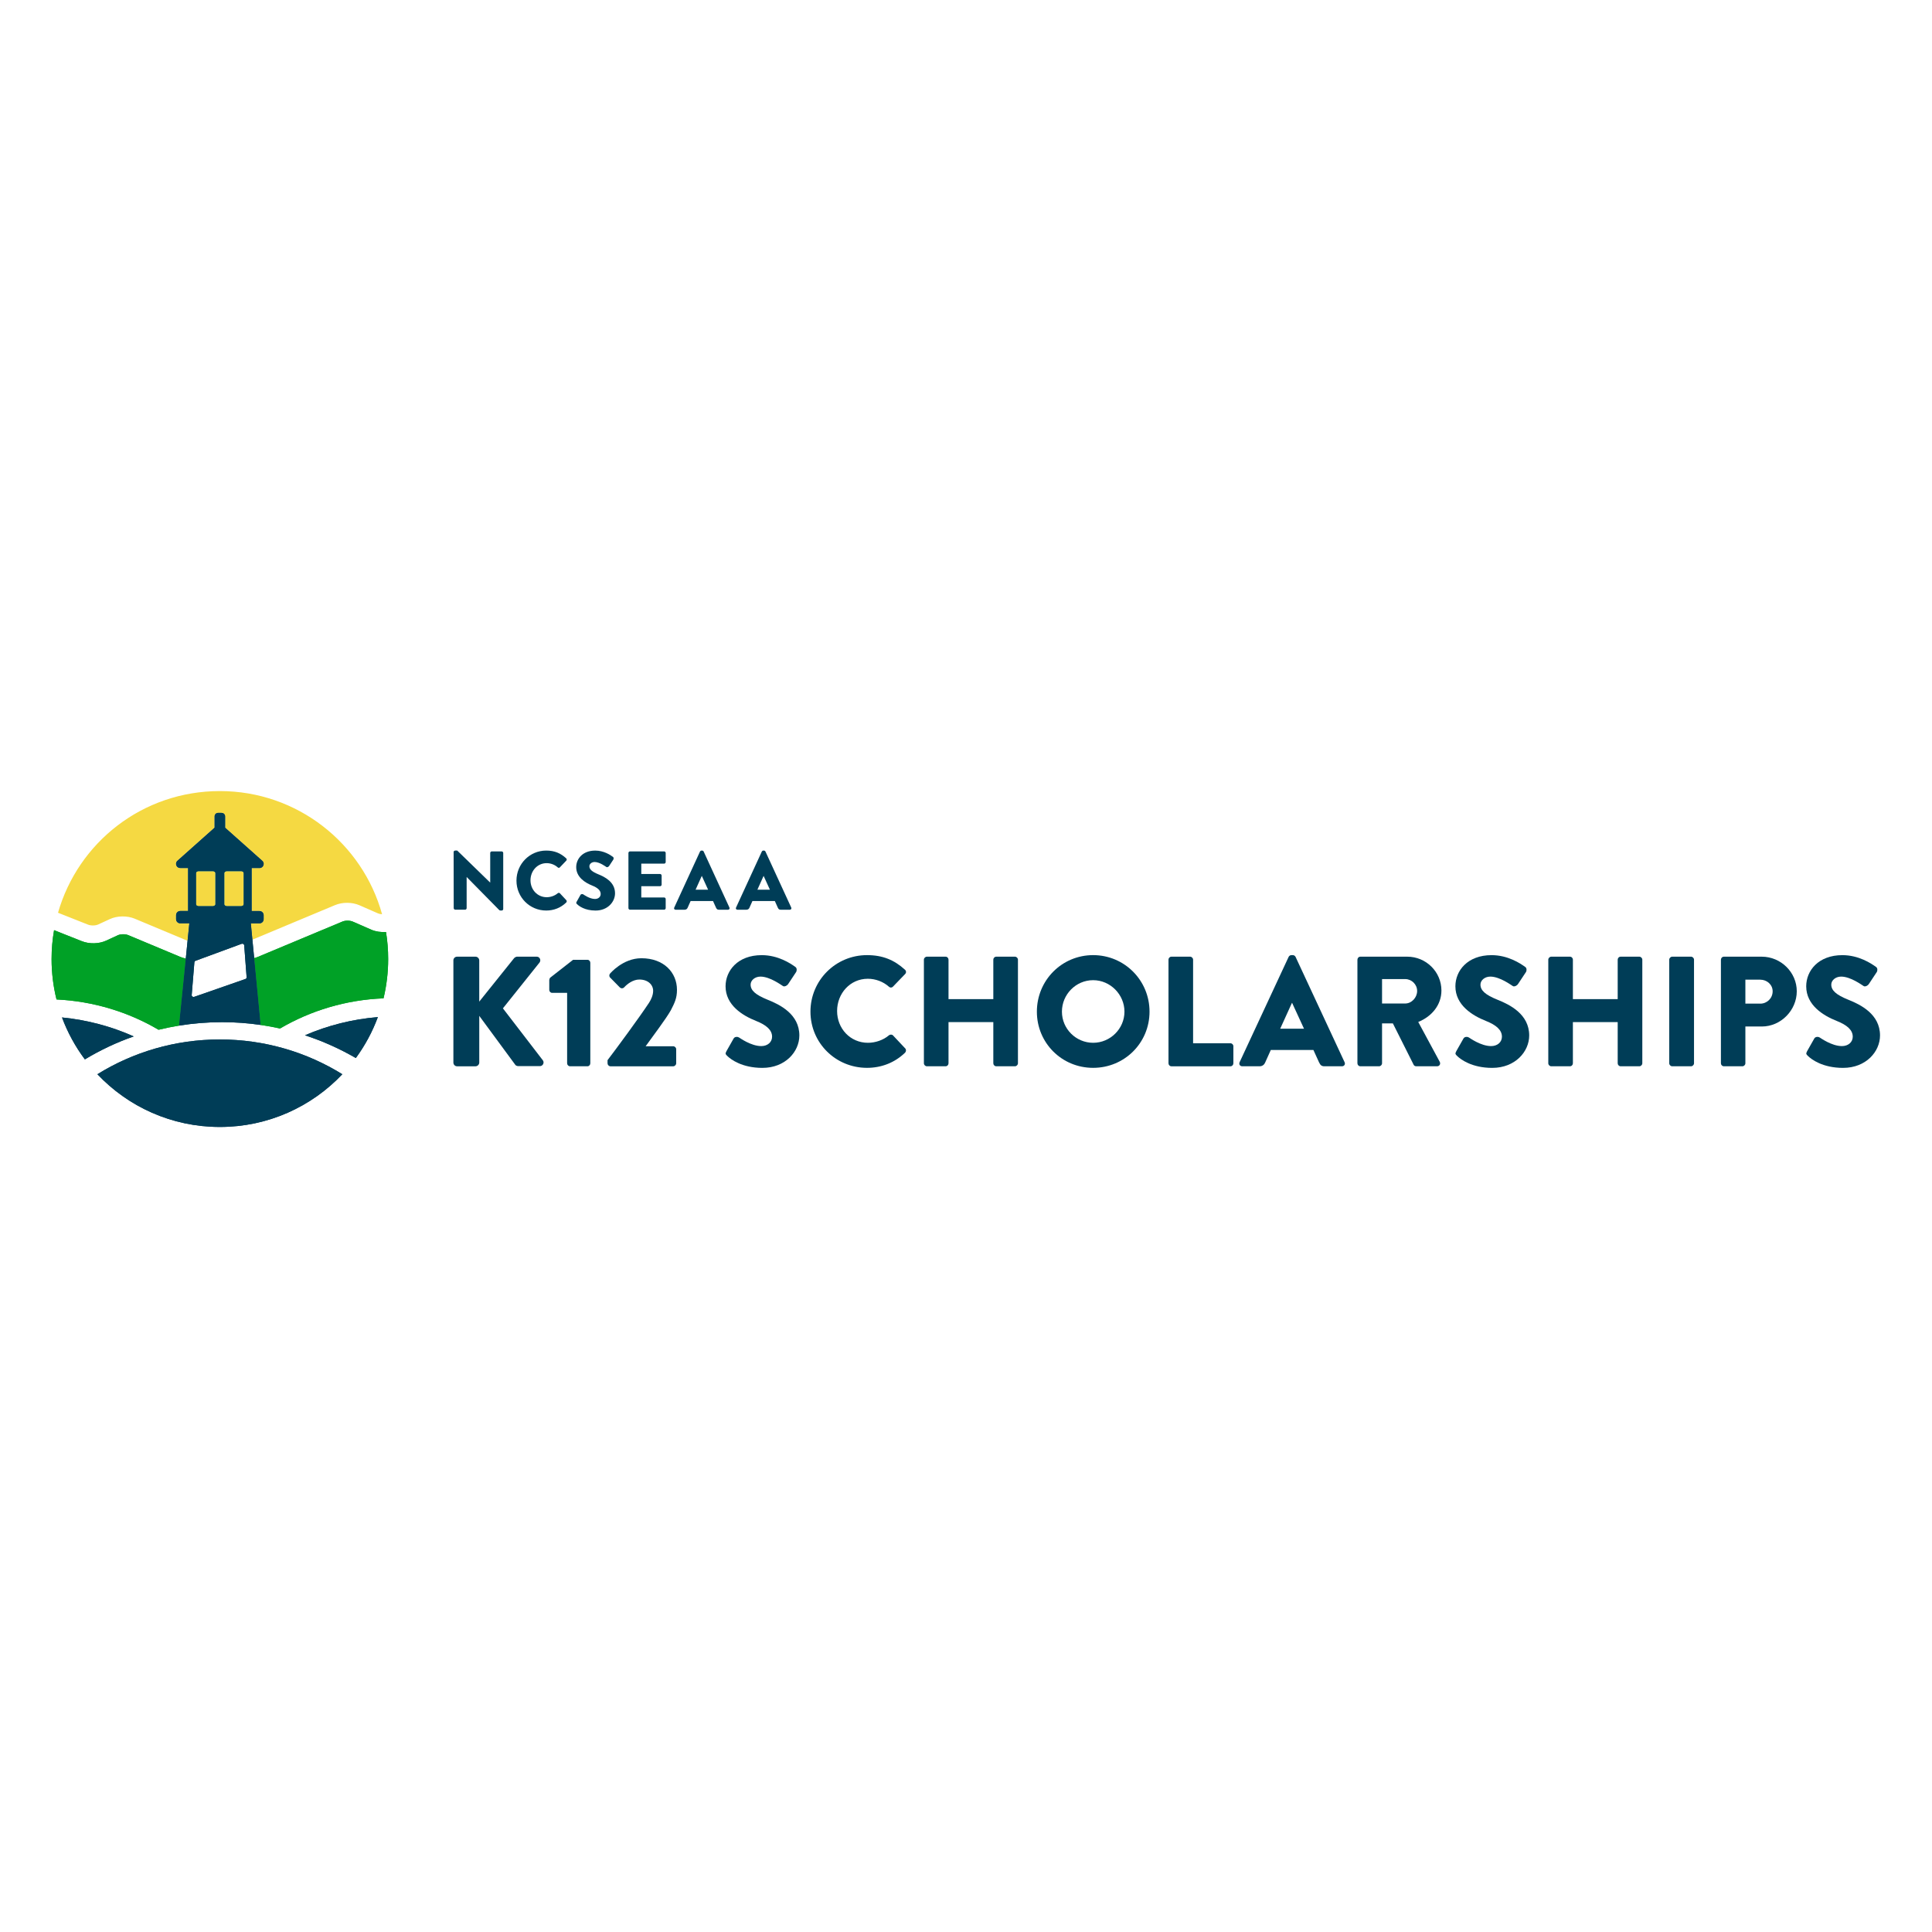 <svg version="1.0" preserveAspectRatio="xMidYMid meet" height="1080" viewBox="0 0 810 810" zoomAndPan="magnify" width="1080" xmlns:xlink="http://www.w3.org/1999/xlink" xmlns="http://www.w3.org/2000/svg"><defs><clipPath id="d8fc2a4f8d"><path clip-rule="nonzero" d="M 757 400 L 788.914 400 L 788.914 448 L 757 448 Z M 757 400"></path></clipPath></defs><rect fill-opacity="1" height="972" y="-81" fill="#ffffff" width="972" x="-81"></rect><rect fill-opacity="1" height="972" y="-81" fill="#ffffff" width="972" x="-81"></rect><path fill-rule="nonzero" fill-opacity="1" d="M 41.199 387.578 L 46.07 385.328 C 49.141 383.91 53.324 383.848 56.492 385.168 L 78.344 394.309 C 78.438 394.344 78.539 394.379 78.637 394.406 L 79.371 387.102 L 75.551 387.102 C 74.594 387.102 73.809 386.328 73.809 385.371 L 73.809 383.68 C 73.809 382.723 74.594 381.949 75.551 381.949 L 78.848 381.949 L 78.848 363.918 L 75.551 363.918 C 73.949 363.918 73.203 361.949 74.395 360.887 L 89.973 347.008 L 89.973 342.246 C 89.973 341.457 90.617 340.816 91.406 340.816 L 92.922 340.816 C 93.715 340.816 94.355 341.457 94.355 342.246 L 94.355 347.008 L 109.934 360.887 C 111.129 361.949 110.375 363.918 108.781 363.918 L 105.48 363.918 L 105.48 381.949 L 108.789 381.949 C 109.746 381.949 110.52 382.73 110.52 383.68 L 110.52 385.371 C 110.52 386.328 109.738 387.102 108.789 387.102 L 105.152 387.102 L 105.809 393.961 L 140.48 379.469 C 143.613 378.164 147.617 378.191 150.707 379.539 L 158.449 382.926 C 158.945 383.145 159.559 383.254 160.188 383.297 C 151.957 353.52 124.629 331.66 92.176 331.66 C 59.719 331.66 32.766 353.219 24.324 382.676 L 36.875 387.648 C 38.133 388.152 40.035 388.117 41.199 387.578" fill="#f5d942"></path><path fill-rule="nonzero" fill-opacity="1" d="M 92.176 435.801 C 73.336 435.801 55.742 441.145 40.836 450.375 C 53.703 463.992 71.945 472.484 92.176 472.484 C 112.406 472.484 130.648 463.988 143.516 450.375 C 128.602 441.145 111.016 435.801 92.176 435.801" fill="#003d57"></path><path fill-rule="nonzero" fill-opacity="1" d="M 26 426.574 C 28.355 432.918 31.605 438.824 35.582 444.152 C 42.012 440.277 48.859 437.031 56.059 434.523 C 46.723 430.352 36.609 427.621 26 426.574" fill="#003d57"></path><path fill-rule="nonzero" fill-opacity="1" d="M 158.414 426.422 C 147.637 427.316 137.355 429.941 127.859 434.047 C 135.344 436.492 142.488 439.703 149.18 443.586 C 153.004 438.363 156.137 432.602 158.414 426.43" fill="#003d57"></path><path fill-rule="nonzero" fill-opacity="1" d="M 77.898 401.879 C 77.109 401.719 76.348 401.496 75.633 401.203 L 53.781 392.062 C 52.543 391.543 50.578 391.566 49.398 392.109 L 44.527 394.359 C 41.492 395.754 37.477 395.855 34.297 394.59 L 22.668 389.98 C 21.98 393.91 21.625 397.949 21.625 402.07 C 21.625 407.922 22.344 413.598 23.695 419.031 C 39.25 419.773 53.82 424.305 66.477 431.734 C 69.309 431.043 72.176 430.457 75.082 429.988 L 77.91 401.875 Z M 77.898 401.879" fill="#00a126"></path><path fill-rule="nonzero" fill-opacity="1" d="M 160.797 418.551 C 162.062 413.266 162.746 407.754 162.746 402.074 C 162.746 398.215 162.434 394.43 161.832 390.734 C 159.699 390.887 157.504 390.586 155.641 389.77 L 147.891 386.383 C 146.688 385.867 144.785 385.852 143.562 386.371 L 108.129 401.176 C 107.633 401.383 107.109 401.547 106.566 401.684 L 107.426 410.617 L 109.262 429.711 C 112.008 430.109 114.727 430.605 117.406 431.199 C 130.23 423.699 145.016 419.18 160.797 418.559" fill="#00a126"></path><path fill-rule="nonzero" fill-opacity="1" d="M 92.93 340.809 L 91.414 340.809 C 90.625 340.809 89.98 341.449 89.98 342.238 L 89.98 347.004 L 74.402 360.879 C 73.996 361.242 73.816 361.711 73.816 362.164 C 73.816 363.059 74.508 363.91 75.562 363.91 L 78.863 363.91 L 78.863 381.941 L 75.562 381.941 C 74.605 381.941 73.824 382.723 73.824 383.68 L 73.824 385.371 C 73.824 386.328 74.605 387.102 75.562 387.102 L 79.379 387.102 L 77.898 401.879 L 75.066 429.996 C 80.945 429.047 86.977 428.543 93.125 428.543 C 98.605 428.543 103.992 428.941 109.262 429.711 L 107.426 410.617 L 106.566 401.691 L 105.816 393.969 L 105.16 387.117 L 108.793 387.117 C 109.75 387.117 110.535 386.34 110.535 385.387 L 110.535 383.695 C 110.535 382.738 109.75 381.957 108.793 381.957 L 105.496 381.957 L 105.496 363.926 L 108.793 363.926 C 109.844 363.926 110.535 363.066 110.543 362.18 C 110.543 361.723 110.359 361.258 109.953 360.895 L 94.375 347.023 L 94.375 342.262 C 94.375 341.473 93.734 340.828 92.945 340.828 M 94.109 366.047 C 94.109 365.648 94.543 365.328 95.074 365.328 L 101.148 365.328 C 101.68 365.328 102.113 365.648 102.113 366.047 L 102.113 379.113 C 102.113 379.512 101.68 379.832 101.148 379.832 L 95.074 379.832 C 94.543 379.832 94.109 379.512 94.109 379.113 Z M 82.246 366.047 C 82.246 365.648 82.676 365.328 83.207 365.328 L 89.281 365.328 C 89.812 365.328 90.246 365.648 90.246 366.047 L 90.246 379.113 C 90.246 379.512 89.812 379.832 89.281 379.832 L 83.207 379.832 C 82.676 379.832 82.246 379.512 82.246 379.113 Z M 101.59 395.652 L 101.602 395.652 C 102 395.656 102.359 395.938 102.387 396.336 L 103.398 409.723 C 103.398 409.723 103.398 409.758 103.398 409.773 C 103.398 410.074 103.195 410.344 102.883 410.457 L 81.461 417.922 C 81.371 417.957 81.281 417.973 81.188 417.973 L 81.121 417.973 C 80.988 417.965 80.867 417.922 80.762 417.875 C 80.512 417.742 80.344 417.48 80.371 417.188 L 81.496 403.422 C 81.523 403.145 81.715 402.906 82 402.801 L 101.273 395.707 C 101.273 395.707 101.289 395.699 101.297 395.691 C 101.297 395.691 101.309 395.691 101.309 395.691 C 101.309 395.691 101.316 395.691 101.324 395.691 C 101.406 395.672 101.492 395.656 101.566 395.656 Z M 101.59 395.652" fill="#003d57"></path><path fill-rule="nonzero" fill-opacity="1" d="M 83.211 379.832 L 89.281 379.832 C 89.812 379.832 90.246 379.504 90.246 379.105 L 90.246 366.047 C 90.246 365.648 89.812 365.32 89.281 365.32 L 83.211 365.32 C 82.68 365.32 82.246 365.648 82.246 366.047 L 82.246 379.105 C 82.246 379.504 82.68 379.832 83.211 379.832" fill="#14b0bf"></path><path fill-rule="nonzero" fill-opacity="1" d="M 95.074 379.832 L 101.148 379.832 C 101.68 379.832 102.113 379.504 102.113 379.105 L 102.113 366.047 C 102.113 365.648 101.68 365.32 101.148 365.32 L 95.074 365.32 C 94.543 365.32 94.109 365.648 94.109 366.047 L 94.109 379.105 C 94.109 379.504 94.539 379.832 95.074 379.832" fill="#14b0bf"></path><path fill-rule="nonzero" fill-opacity="1" d="M 92.176 435.801 C 73.336 435.801 55.742 441.145 40.836 450.375 C 53.703 463.992 71.945 472.484 92.176 472.484 C 112.406 472.484 130.648 463.988 143.516 450.375 C 128.602 441.145 111.016 435.801 92.176 435.801" fill="#003d57"></path><path fill-rule="nonzero" fill-opacity="1" d="M 26 426.574 C 28.355 432.918 31.605 438.824 35.582 444.152 C 42.012 440.277 48.859 437.031 56.059 434.523 C 46.723 430.352 36.609 427.621 26 426.574" fill="#003d57"></path><path fill-rule="nonzero" fill-opacity="1" d="M 158.414 426.422 C 147.637 427.316 137.355 429.941 127.859 434.047 C 135.344 436.492 142.488 439.703 149.18 443.586 C 153.004 438.363 156.137 432.602 158.414 426.43" fill="#003d57"></path><path fill-rule="nonzero" fill-opacity="1" d="M 77.898 401.879 C 77.109 401.719 76.348 401.496 75.633 401.203 L 53.781 392.062 C 52.543 391.543 50.578 391.566 49.398 392.109 L 44.527 394.359 C 41.492 395.754 37.477 395.855 34.297 394.59 L 22.668 389.98 C 21.98 393.91 21.625 397.949 21.625 402.07 C 21.625 407.922 22.344 413.598 23.695 419.031 C 39.25 419.773 53.82 424.305 66.477 431.734 C 69.309 431.043 72.176 430.457 75.082 429.988 L 77.91 401.875 Z M 77.898 401.879" fill="#00a126"></path><path fill-rule="nonzero" fill-opacity="1" d="M 160.797 418.551 C 162.062 413.266 162.746 407.754 162.746 402.074 C 162.746 398.215 162.434 394.43 161.832 390.734 C 159.699 390.887 157.504 390.586 155.641 389.77 L 147.891 386.383 C 146.688 385.867 144.785 385.852 143.562 386.371 L 108.129 401.176 C 107.633 401.383 107.109 401.547 106.566 401.684 L 107.426 410.617 L 109.262 429.711 C 112.008 430.109 114.727 430.605 117.406 431.199 C 130.23 423.699 145.016 419.18 160.797 418.559" fill="#00a126"></path><path fill-rule="nonzero" fill-opacity="1" d="M 92.93 340.809 L 91.414 340.809 C 90.625 340.809 89.98 341.449 89.98 342.238 L 89.98 347.004 L 74.402 360.879 C 73.996 361.242 73.816 361.711 73.816 362.164 C 73.816 363.059 74.508 363.91 75.562 363.91 L 78.863 363.91 L 78.863 381.941 L 75.562 381.941 C 74.605 381.941 73.824 382.723 73.824 383.68 L 73.824 385.371 C 73.824 386.328 74.605 387.102 75.562 387.102 L 79.379 387.102 L 77.898 401.879 L 75.066 429.996 C 80.945 429.047 86.977 428.543 93.125 428.543 C 98.605 428.543 103.992 428.941 109.262 429.711 L 107.426 410.617 L 106.566 401.691 L 105.816 393.969 L 105.16 387.117 L 108.793 387.117 C 109.75 387.117 110.535 386.34 110.535 385.387 L 110.535 383.695 C 110.535 382.738 109.75 381.957 108.793 381.957 L 105.496 381.957 L 105.496 363.926 L 108.793 363.926 C 109.844 363.926 110.535 363.066 110.543 362.18 C 110.543 361.723 110.359 361.258 109.953 360.895 L 94.375 347.023 L 94.375 342.262 C 94.375 341.473 93.734 340.828 92.945 340.828 M 94.109 366.047 C 94.109 365.648 94.543 365.328 95.074 365.328 L 101.148 365.328 C 101.68 365.328 102.113 365.648 102.113 366.047 L 102.113 379.113 C 102.113 379.512 101.68 379.832 101.148 379.832 L 95.074 379.832 C 94.543 379.832 94.109 379.512 94.109 379.113 Z M 82.246 366.047 C 82.246 365.648 82.676 365.328 83.207 365.328 L 89.281 365.328 C 89.812 365.328 90.246 365.648 90.246 366.047 L 90.246 379.113 C 90.246 379.512 89.812 379.832 89.281 379.832 L 83.207 379.832 C 82.676 379.832 82.246 379.512 82.246 379.113 Z M 101.59 395.652 L 101.602 395.652 C 102 395.656 102.359 395.938 102.387 396.336 L 103.398 409.723 C 103.398 409.723 103.398 409.758 103.398 409.773 C 103.398 410.074 103.195 410.344 102.883 410.457 L 81.461 417.922 C 81.371 417.957 81.281 417.973 81.188 417.973 L 81.121 417.973 C 80.988 417.965 80.867 417.922 80.762 417.875 C 80.512 417.742 80.344 417.48 80.371 417.188 L 81.496 403.422 C 81.523 403.145 81.715 402.906 82 402.801 L 101.273 395.707 C 101.273 395.707 101.289 395.699 101.297 395.691 C 101.297 395.691 101.309 395.691 101.309 395.691 C 101.309 395.691 101.316 395.691 101.324 395.691 C 101.406 395.672 101.492 395.656 101.566 395.656 Z M 101.59 395.652" fill="#003d57"></path><path fill-rule="nonzero" fill-opacity="1" d="M 83.211 379.832 L 89.281 379.832 C 89.812 379.832 90.246 379.504 90.246 379.105 L 90.246 366.047 C 90.246 365.648 89.812 365.32 89.281 365.32 L 83.211 365.32 C 82.68 365.32 82.246 365.648 82.246 366.047 L 82.246 379.105 C 82.246 379.504 82.68 379.832 83.211 379.832" fill="#f5d942"></path><path fill-rule="nonzero" fill-opacity="1" d="M 95.074 379.832 L 101.148 379.832 C 101.68 379.832 102.113 379.504 102.113 379.105 L 102.113 366.047 C 102.113 365.648 101.68 365.32 101.148 365.32 L 95.074 365.32 C 94.543 365.32 94.109 365.648 94.109 366.047 L 94.109 379.105 C 94.109 379.504 94.539 379.832 95.074 379.832" fill="#f5d942"></path><path fill-rule="nonzero" fill-opacity="1" d="M 190.176 357.234 C 190.176 356.883 190.484 356.605 190.832 356.605 L 191.699 356.605 L 205.488 370.012 L 205.523 370.012 L 205.523 357.617 C 205.523 357.27 205.797 356.953 206.18 356.953 L 210.324 356.953 C 210.668 356.953 210.98 357.27 210.98 357.617 L 210.98 381.117 C 210.98 381.469 210.676 381.746 210.324 381.746 L 209.773 381.746 C 209.668 381.746 209.395 381.641 209.324 381.57 L 195.676 367.711 L 195.641 367.711 L 195.641 380.734 C 195.641 381.082 195.363 381.398 194.984 381.398 L 190.875 381.398 C 190.535 381.398 190.219 381.082 190.219 380.734 L 190.184 357.234 Z M 190.176 357.234" fill="#003d57"></path><path fill-rule="nonzero" fill-opacity="1" d="M 229.004 356.605 C 232.465 356.605 235.016 357.688 237.371 359.852 C 237.68 360.133 237.68 360.551 237.406 360.828 L 234.707 363.66 C 234.465 363.902 234.086 363.902 233.84 363.66 C 232.562 362.508 230.871 361.879 229.18 361.879 C 225.273 361.879 222.41 365.16 222.41 369.07 C 222.41 372.98 225.309 376.16 229.215 376.16 C 230.836 376.16 232.605 375.566 233.848 374.484 C 234.094 374.273 234.539 374.273 234.742 374.52 L 237.441 377.418 C 237.684 377.66 237.652 378.113 237.406 378.359 C 235.059 380.664 232.086 381.746 229.004 381.746 C 222.094 381.746 216.531 376.195 216.531 369.211 C 216.531 362.227 222.094 356.605 229.004 356.605" fill="#003d57"></path><path fill-rule="nonzero" fill-opacity="1" d="M 241.746 378.086 L 243.375 375.188 C 243.648 374.734 244.305 374.805 244.547 374.98 C 244.688 375.051 247.176 376.898 249.453 376.898 C 250.84 376.898 251.836 376.027 251.836 374.805 C 251.836 373.34 250.629 372.219 248.281 371.277 C 245.309 370.09 241.578 367.75 241.578 363.562 C 241.578 360.105 244.242 356.613 249.559 356.613 C 253.152 356.613 255.918 358.461 256.953 359.23 C 257.367 359.477 257.301 360.105 257.164 360.348 L 255.402 363.035 C 255.156 363.422 254.535 363.734 254.227 363.492 C 253.918 363.316 251.391 361.395 249.285 361.395 C 248.043 361.395 247.105 362.234 247.105 363.176 C 247.105 364.469 248.148 365.445 250.871 366.562 C 253.562 367.645 257.855 369.777 257.855 374.523 C 257.855 378.121 254.781 381.754 249.699 381.754 C 245.207 381.754 242.719 379.867 241.922 379.066 C 241.578 378.715 241.473 378.574 241.746 378.086" fill="#003d57"></path><path fill-rule="nonzero" fill-opacity="1" d="M 263.473 357.617 C 263.473 357.27 263.754 356.953 264.129 356.953 L 278.438 356.953 C 278.82 356.953 279.094 357.27 279.094 357.617 L 279.094 361.422 C 279.094 361.773 278.812 362.086 278.438 362.086 L 268.863 362.086 L 268.863 366.418 L 276.738 366.418 C 277.082 366.418 277.395 366.73 277.395 367.082 L 277.395 370.887 C 277.395 371.27 277.086 371.551 276.738 371.551 L 268.863 371.551 L 268.863 376.266 L 278.438 376.266 C 278.82 376.266 279.094 376.578 279.094 376.926 L 279.094 380.734 C 279.094 381.082 278.812 381.398 278.438 381.398 L 264.129 381.398 C 263.754 381.398 263.473 381.082 263.473 380.734 Z M 263.473 357.617" fill="#003d57"></path><path fill-rule="nonzero" fill-opacity="1" d="M 296.879 373.016 L 294.25 367.254 L 294.215 367.254 L 291.625 373.016 Z M 282.68 380.496 L 293.488 356.996 C 293.594 356.785 293.832 356.613 294.078 356.613 L 294.418 356.613 C 294.664 356.613 294.906 356.785 295.004 356.996 L 305.816 380.496 C 306.027 380.949 305.746 381.402 305.23 381.402 L 301.395 381.402 C 300.77 381.402 300.5 381.195 300.184 380.531 L 298.941 377.773 L 289.539 377.773 L 288.297 380.566 C 288.121 380.984 287.746 381.402 287.055 381.402 L 283.25 381.402 C 282.734 381.402 282.453 380.949 282.664 380.496" fill="#003d57"></path><path fill-rule="nonzero" fill-opacity="1" d="M 322.793 373.016 L 320.164 367.254 L 320.129 367.254 L 317.539 373.016 Z M 308.59 380.496 L 319.402 356.996 C 319.508 356.785 319.746 356.613 319.988 356.613 L 320.332 356.613 C 320.578 356.613 320.816 356.785 320.918 356.996 L 331.73 380.496 C 331.941 380.949 331.66 381.402 331.145 381.402 L 327.309 381.402 C 326.684 381.402 326.414 381.195 326.098 380.531 L 324.855 377.773 L 315.453 377.773 L 314.211 380.566 C 314.035 380.984 313.66 381.402 312.965 381.402 L 309.164 381.402 C 308.648 381.402 308.367 380.949 308.578 380.496" fill="#003d57"></path><path fill-rule="nonzero" fill-opacity="1" d="M 190.078 402.668 C 190.078 401.816 190.734 401.09 191.66 401.09 L 199.348 401.09 C 200.199 401.09 200.926 401.812 200.926 402.668 L 200.926 419.934 L 215.512 401.746 C 215.777 401.418 216.363 401.09 216.762 401.09 L 225.035 401.09 C 226.285 401.09 226.945 402.535 226.219 403.523 L 210.848 422.754 L 227.602 444.551 C 228.32 445.535 227.602 446.98 226.352 446.98 L 217.285 446.98 C 216.824 446.98 216.238 446.715 216.105 446.52 L 200.934 425.91 L 200.934 445.473 C 200.934 446.324 200.211 447.051 199.352 447.051 L 191.664 447.051 C 190.742 447.051 190.086 446.332 190.086 445.473 L 190.086 402.676 Z M 190.078 402.668" fill="#003d57"></path><path fill-rule="nonzero" fill-opacity="1" d="M 237.77 416.258 L 231.465 416.258 C 230.809 416.258 230.285 415.668 230.285 415.008 L 230.285 410.875 C 230.285 410.609 230.48 410.086 230.676 409.891 L 240.266 402.402 L 246.309 402.402 C 246.965 402.402 247.492 402.996 247.492 403.652 L 247.492 445.793 C 247.492 446.449 246.965 447.043 246.309 447.043 L 239.02 447.043 C 238.301 447.043 237.77 446.449 237.77 445.793 L 237.77 416.254 Z M 237.77 416.258" fill="#003d57"></path><path fill-rule="nonzero" fill-opacity="1" d="M 254.715 444.48 C 258.527 439.496 268.246 426.297 272.125 420.387 C 272.977 419.074 273.832 417.238 273.832 415.402 C 273.832 412.906 271.727 410.672 268.051 410.672 C 265.359 410.672 262.93 412.578 261.676 413.957 C 261.152 414.48 260.363 414.48 259.84 413.957 L 255.836 409.883 C 255.375 409.492 255.312 408.703 255.773 408.18 C 255.773 408.18 261.09 401.746 268.91 401.746 C 278.305 401.746 283.824 407.719 283.824 415.008 C 283.824 418.488 282.84 420.457 281.258 423.543 C 279.156 427.289 273.77 434.312 270.688 438.645 L 282.246 438.645 C 282.902 438.645 283.496 439.234 283.496 439.895 L 283.496 445.801 C 283.496 446.457 282.902 447.051 282.246 447.051 L 255.969 447.051 C 255.246 447.051 254.715 446.457 254.715 445.801 Z M 254.715 444.48" fill="#003d57"></path><path fill-rule="nonzero" fill-opacity="1" d="M 304.512 440.809 L 307.598 435.359 C 308.125 434.508 309.375 434.641 309.836 434.969 C 310.102 435.102 314.824 438.578 319.164 438.578 C 321.793 438.578 323.699 436.938 323.699 434.641 C 323.699 431.883 321.402 429.781 316.938 428.012 C 311.289 425.777 304.195 421.387 304.195 413.508 C 304.195 407.008 309.254 400.449 319.367 400.449 C 326.203 400.449 331.453 403.926 333.422 405.371 C 334.211 405.832 334.078 407.012 333.812 407.473 L 330.465 412.531 C 330.004 413.25 328.824 413.844 328.23 413.383 C 327.637 413.055 322.84 409.445 318.836 409.445 C 316.477 409.445 314.699 411.023 314.699 412.789 C 314.699 415.219 316.672 417.055 321.863 419.156 C 326.984 421.191 335.133 425.199 335.133 434.125 C 335.133 440.883 329.285 447.715 319.633 447.715 C 311.094 447.715 306.363 444.168 304.852 442.66 C 304.195 442 304 441.738 304.523 440.82 Z M 304.512 440.809" fill="#003d57"></path><path fill-rule="nonzero" fill-opacity="1" d="M 363.5 400.441 C 370.07 400.441 374.93 402.473 379.402 406.547 C 379.996 407.07 379.996 407.859 379.465 408.383 L 374.34 413.695 C 373.879 414.156 373.16 414.156 372.699 413.695 C 370.266 411.531 367.051 410.352 363.828 410.352 C 356.406 410.352 350.957 416.523 350.957 423.871 C 350.957 431.219 356.477 437.195 363.898 437.195 C 366.988 437.195 370.336 436.078 372.699 434.047 C 373.16 433.656 374.012 433.656 374.402 434.109 L 379.527 439.559 C 379.988 440.02 379.918 440.871 379.465 441.332 C 374.996 445.66 369.344 447.699 363.5 447.699 C 350.363 447.699 339.789 437.266 339.789 424.137 C 339.789 411.008 350.363 400.441 363.5 400.441 Z M 363.5 400.441" fill="#003d57"></path><path fill-rule="nonzero" fill-opacity="1" d="M 387.348 402.34 C 387.348 401.684 387.941 401.09 388.598 401.09 L 396.418 401.09 C 397.137 401.09 397.668 401.684 397.668 402.34 L 397.668 418.887 L 416.453 418.887 L 416.453 402.34 C 416.453 401.684 416.977 401.09 417.703 401.09 L 425.523 401.09 C 426.184 401.09 426.777 401.684 426.777 402.34 L 426.777 445.793 C 426.777 446.449 426.184 447.043 425.523 447.043 L 417.703 447.043 C 416.984 447.043 416.453 446.449 416.453 445.793 L 416.453 428.531 L 397.668 428.531 L 397.668 445.793 C 397.668 446.449 397.145 447.043 396.418 447.043 L 388.598 447.043 C 387.941 447.043 387.348 446.449 387.348 445.793 Z M 387.348 402.34" fill="#003d57"></path><path fill-rule="nonzero" fill-opacity="1" d="M 458.297 400.441 C 471.434 400.441 481.945 411.008 481.945 424.137 C 481.945 437.266 471.434 447.699 458.297 447.699 C 445.156 447.699 434.715 437.266 434.715 424.137 C 434.715 411.008 445.164 400.441 458.297 400.441 Z M 458.297 437.195 C 465.52 437.195 471.434 431.289 471.434 424.137 C 471.434 416.984 465.52 410.945 458.297 410.945 C 451.07 410.945 445.219 416.918 445.219 424.137 C 445.219 431.359 451.133 437.195 458.297 437.195 Z M 458.297 437.195" fill="#003d57"></path><path fill-rule="nonzero" fill-opacity="1" d="M 489.891 402.34 C 489.891 401.684 490.414 401.09 491.141 401.09 L 498.961 401.09 C 499.617 401.09 500.211 401.684 500.211 402.34 L 500.211 437.395 L 515.844 437.395 C 516.566 437.395 517.098 437.984 517.098 438.645 L 517.098 445.801 C 517.098 446.457 516.57 447.051 515.844 447.051 L 491.148 447.051 C 490.426 447.051 489.895 446.457 489.895 445.801 L 489.895 402.348 Z M 489.891 402.34" fill="#003d57"></path><path fill-rule="nonzero" fill-opacity="1" d="M 519.711 445.34 L 540.273 401.16 C 540.469 400.77 540.93 400.441 541.391 400.441 L 542.047 400.441 C 542.508 400.441 542.969 400.77 543.164 401.16 L 563.727 445.34 C 564.117 446.191 563.594 447.043 562.609 447.043 L 555.32 447.043 C 554.137 447.043 553.613 446.652 553.02 445.402 L 550.656 440.215 L 532.789 440.215 L 530.426 445.465 C 530.098 446.254 529.379 447.043 528.062 447.043 L 520.836 447.043 C 519.852 447.043 519.328 446.191 519.719 445.34 Z M 546.711 431.289 L 541.719 420.457 L 541.656 420.457 L 536.73 431.289 L 546.715 431.289 Z M 546.711 431.289" fill="#003d57"></path><path fill-rule="nonzero" fill-opacity="1" d="M 569.113 402.34 C 569.113 401.684 569.637 401.09 570.363 401.09 L 590.004 401.09 C 597.887 401.09 604.324 407.461 604.324 415.27 C 604.324 421.309 600.316 426.164 594.602 428.461 L 603.602 445.137 C 604.062 445.988 603.602 447.043 602.484 447.043 L 593.75 447.043 C 593.223 447.043 592.824 446.715 592.699 446.449 L 583.965 429.055 L 579.43 429.055 L 579.43 445.793 C 579.43 446.449 578.836 447.043 578.18 447.043 L 570.359 447.043 C 569.637 447.043 569.105 446.449 569.105 445.793 L 569.105 402.34 Z M 589.148 420.723 C 591.84 420.723 594.141 418.23 594.141 415.473 C 594.141 412.711 591.84 410.484 589.148 410.484 L 579.43 410.484 L 579.43 420.723 Z M 589.148 420.723" fill="#003d57"></path><path fill-rule="nonzero" fill-opacity="1" d="M 610.5 440.809 L 613.59 435.359 C 614.113 434.508 615.363 434.641 615.828 434.969 C 616.094 435.102 620.816 438.578 625.156 438.578 C 627.785 438.578 629.691 436.938 629.691 434.641 C 629.691 431.883 627.391 429.781 622.926 428.012 C 617.281 425.777 610.18 421.387 610.18 413.508 C 610.18 407.008 615.238 400.449 625.352 400.449 C 632.188 400.449 637.434 403.926 639.414 405.371 C 640.203 405.832 640.07 407.012 639.805 407.473 L 636.457 412.531 C 635.996 413.25 634.812 413.844 634.219 413.383 C 633.625 413.055 628.832 409.445 624.828 409.445 C 622.465 409.445 620.691 411.023 620.691 412.789 C 620.691 415.219 622.66 417.055 627.855 419.156 C 632.977 421.191 641.125 425.199 641.125 434.125 C 641.125 440.883 635.277 447.715 625.625 447.715 C 617.086 447.715 612.352 444.168 610.844 442.66 C 610.188 442 609.992 441.738 610.516 440.82 Z M 610.5 440.809" fill="#003d57"></path><path fill-rule="nonzero" fill-opacity="1" d="M 649.125 402.34 C 649.125 401.684 649.719 401.09 650.375 401.09 L 658.188 401.09 C 658.91 401.09 659.441 401.684 659.441 402.34 L 659.441 418.887 L 678.227 418.887 L 678.227 402.34 C 678.227 401.684 678.75 401.09 679.477 401.09 L 687.297 401.09 C 687.953 401.09 688.547 401.684 688.547 402.34 L 688.547 445.793 C 688.547 446.449 687.953 447.043 687.297 447.043 L 679.477 447.043 C 678.758 447.043 678.227 446.449 678.227 445.793 L 678.227 428.531 L 659.441 428.531 L 659.441 445.793 C 659.441 446.449 658.914 447.043 658.188 447.043 L 650.375 447.043 C 649.719 447.043 649.125 446.449 649.125 445.793 Z M 649.125 402.34" fill="#003d57"></path><path fill-rule="nonzero" fill-opacity="1" d="M 699.836 402.34 C 699.836 401.684 700.43 401.09 701.086 401.09 L 708.969 401.09 C 709.629 401.09 710.223 401.684 710.223 402.34 L 710.223 445.793 C 710.223 446.449 709.629 447.043 708.969 447.043 L 701.086 447.043 C 700.43 447.043 699.836 446.449 699.836 445.793 Z M 699.836 402.34" fill="#003d57"></path><path fill-rule="nonzero" fill-opacity="1" d="M 721.512 402.34 C 721.512 401.684 722.035 401.09 722.762 401.09 L 738.594 401.09 C 746.672 401.09 753.305 407.656 753.305 415.598 C 753.305 423.535 746.672 430.367 738.656 430.367 L 731.758 430.367 L 731.758 445.793 C 731.758 446.449 731.164 447.043 730.508 447.043 L 722.758 447.043 C 722.035 447.043 721.504 446.449 721.504 445.793 L 721.504 402.34 Z M 738 420.785 C 740.82 420.785 743.191 418.551 743.191 415.598 C 743.191 412.84 740.828 410.734 738 410.734 L 731.758 410.734 L 731.758 420.777 L 738 420.777 Z M 738 420.785" fill="#003d57"></path><g clip-path="url(#d8fc2a4f8d)"><path fill-rule="nonzero" fill-opacity="1" d="M 757.582 440.809 L 760.672 435.359 C 761.195 434.508 762.449 434.641 762.91 434.969 C 763.176 435.102 767.898 438.578 772.238 438.578 C 774.867 438.578 776.773 436.938 776.773 434.641 C 776.773 431.883 774.477 429.781 770.008 428.012 C 764.363 425.777 757.262 421.387 757.262 413.508 C 757.262 407.008 762.32 400.449 772.434 400.449 C 779.27 400.449 784.52 403.926 786.496 405.371 C 787.285 405.832 787.152 407.012 786.887 407.473 L 783.539 412.531 C 783.078 413.25 781.898 413.844 781.305 413.383 C 780.711 413.055 775.914 409.445 771.91 409.445 C 769.547 409.445 767.773 411.023 767.773 412.789 C 767.773 415.219 769.746 417.055 774.938 419.156 C 780.059 421.191 788.207 425.199 788.207 434.125 C 788.207 440.883 782.359 447.715 772.707 447.715 C 764.168 447.715 759.438 444.168 757.926 442.66 C 757.27 442 757.074 441.738 757.598 440.82 Z M 757.582 440.809" fill="#003d57"></path></g></svg>